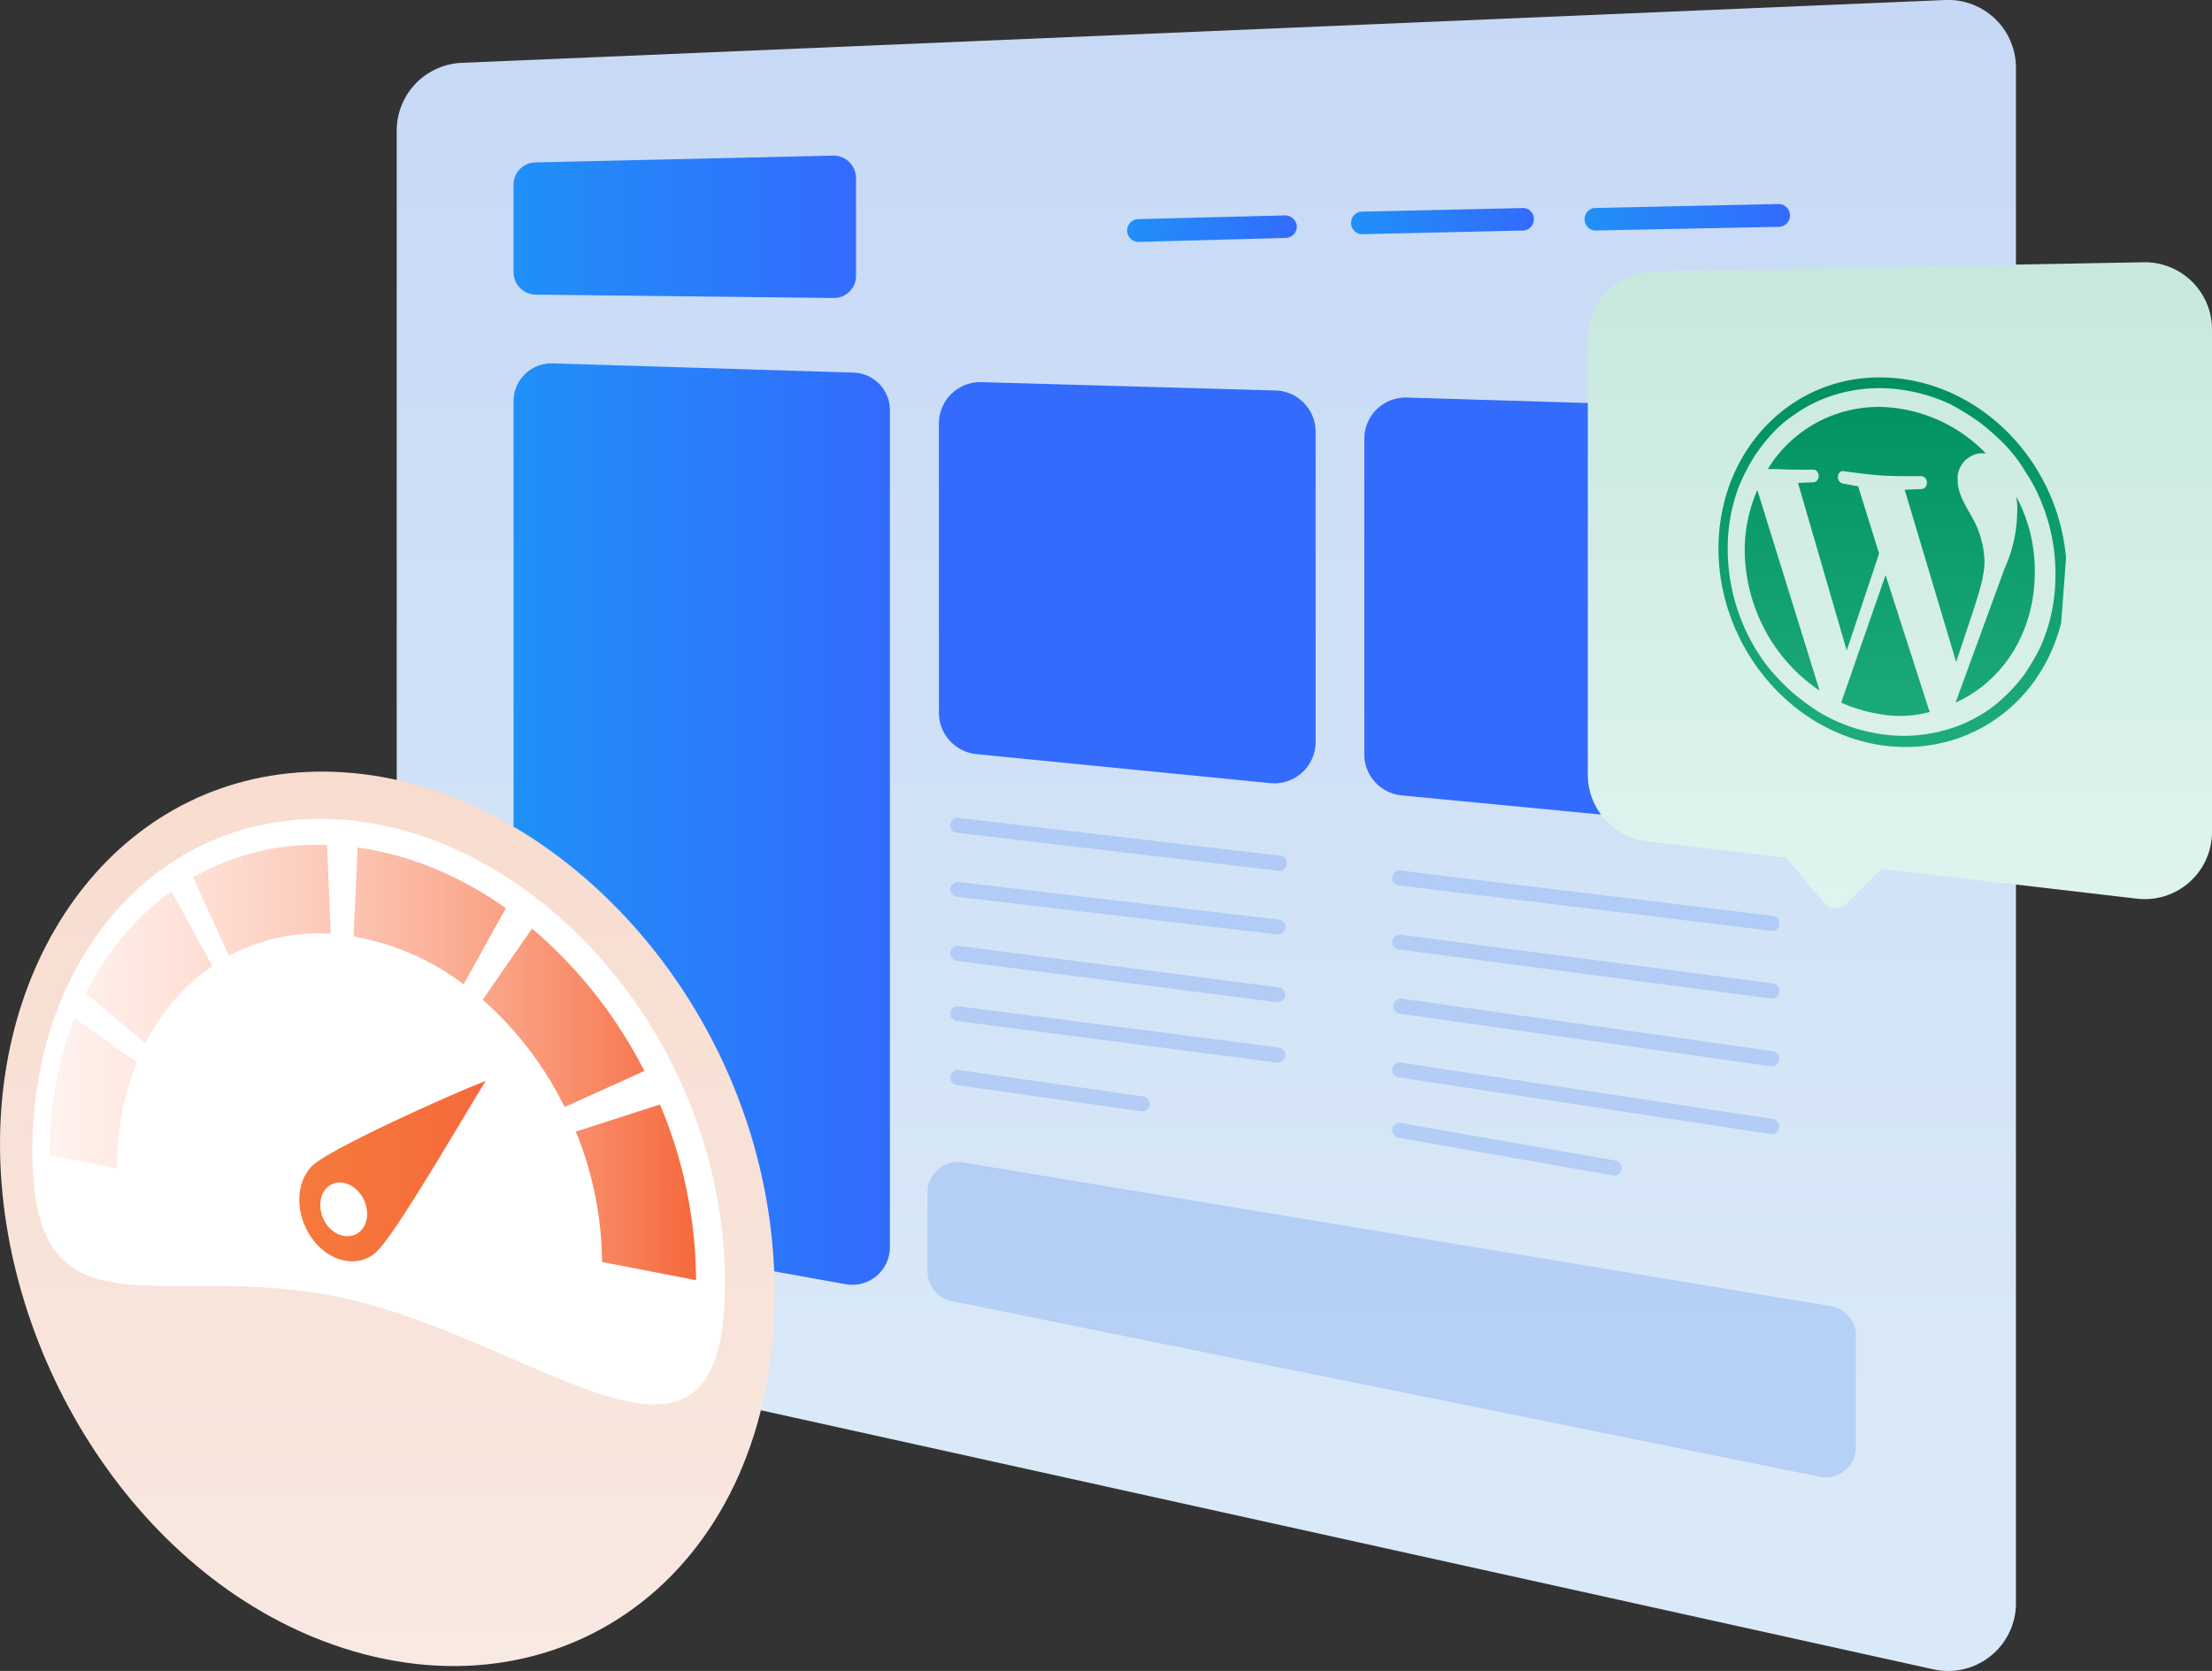 <svg xmlns="http://www.w3.org/2000/svg" xmlns:xlink="http://www.w3.org/1999/xlink" id="fc7827ba-d4cd-44d9-ac8b-1c9d91d787d5" data-name="Layer 1" viewBox="0 0 717.6 542.2"><rect x="0" y="0" width="717.6" height="542.2" fill="#333333" stroke="none"/><defs><style>.f9a020fa-2534-49d7-a651-4696c527e4c8{fill:none;}.e9f2fa50-567f-4adf-9a93-dad78de4263f{fill:url(#fa847c8d-56d5-4aca-827d-28c5454443df);}.b86ecfa3-d37d-4b57-ad93-168ec785aafe{fill:url(#eb5f901a-b541-4274-80c8-085850711634);}.ab7b456a-1e11-421c-841e-ad9dfe480a9c,.ac5b5530-cfb3-46ff-8a69-536ebca50e89,.b0aef9af-cf4b-44a5-ae02-162d77d26ba6,.b5ea1962-efd5-41b6-be7c-ed720ca5feaa,.b649619d-9c10-4fc7-9ddb-c91ee82190a8,.e16f91c2-7790-4665-9b86-ad3f5a6e2ef2,.e969ef98-ef17-43b0-bf50-8e5c01726e06,.ed86a73f-db41-4a72-8d34-d2f69d31b126{fill-rule:evenodd;}.ab7b456a-1e11-421c-841e-ad9dfe480a9c{fill:url(#b7da666b-5e9c-42b3-9af3-64e20766b357);}.b649619d-9c10-4fc7-9ddb-c91ee82190a8,.fa034e92-376b-4672-b71d-427145f0ffc1{fill:#3071f4;opacity:0.2;isolation:isolate;}.fec2b6b3-d2c8-4478-92db-2019c4f0d6ce{fill:url(#af828bc1-5da3-4da0-803d-131f622af80d);}.bd6e204b-cc31-43c4-8c97-b820daac1870{fill:url(#eb3a0ec6-1f67-4b74-88d7-37a6517311f3);}.f8fd38a4-8883-4dcb-b663-b7c315ca2421{fill:url(#a249f7a8-437a-4d85-8562-203bc202687b);}.b0aef9af-cf4b-44a5-ae02-162d77d26ba6{fill:url(#bc907ad9-af51-47a3-a459-10fa944fec5a);}.ed86a73f-db41-4a72-8d34-d2f69d31b126{fill:#fff;}.b5ea1962-efd5-41b6-be7c-ed720ca5feaa{fill:url(#e8a84df6-3628-4d41-b66e-e72ac1aa3e6e);}.e16f91c2-7790-4665-9b86-ad3f5a6e2ef2{fill:url(#f5ac907a-02ce-4d84-bb00-eb7384512fdb);}.e969ef98-ef17-43b0-bf50-8e5c01726e06{fill:url(#a4ae576f-8a78-4c0d-93e1-b94b82142c3e);}.e20eb7cf-a719-4b4e-a60f-fb26757b5110{clip-path:url(#a17d858d-3443-4c6f-9ff3-1a1ee6b7b4f9);}.ac5b5530-cfb3-46ff-8a69-536ebca50e89{fill:url(#ac93784d-0ab0-4d7e-b692-670d4dfa782b);}</style><linearGradient id="fa847c8d-56d5-4aca-827d-28c5454443df" x1="400.04" y1="549.05" x2="400.04" y2="88.3" gradientTransform="matrix(1, 0, 0, -1, 0, 552)" gradientUnits="userSpaceOnUse"><stop offset="0" stop-color="#c6d8f5"></stop><stop offset="1" stop-color="#d9e9f8"></stop></linearGradient><linearGradient id="eb5f901a-b541-4274-80c8-085850711634" x1="175.26" y1="474.48" x2="286.42" y2="474.48" gradientTransform="matrix(1, 0, 0, -1, 0, 552)" gradientUnits="userSpaceOnUse"><stop offset="0" stop-color="#2090f8"></stop><stop offset="1" stop-color="#336bfd"></stop></linearGradient><linearGradient id="b7da666b-5e9c-42b3-9af3-64e20766b357" x1="175.26" y1="271.32" x2="297.42" y2="271.32" gradientTransform="matrix(1, 0, 0, 1, 0, 0)" xlink:href="#eb5f901a-b541-4274-80c8-085850711634"></linearGradient><linearGradient id="af828bc1-5da3-4da0-803d-131f622af80d" x1="374.38" y1="78.09" x2="429.35" y2="78.09" gradientTransform="matrix(1, 0, 0, 1, 0, 0)" xlink:href="#eb5f901a-b541-4274-80c8-085850711634"></linearGradient><linearGradient id="eb3a0ec6-1f67-4b74-88d7-37a6517311f3" x1="446.46" y1="75.65" x2="506.32" y2="75.65" gradientTransform="matrix(1, 0, 0, 1, 0, 0)" xlink:href="#eb5f901a-b541-4274-80c8-085850711634"></linearGradient><linearGradient id="a249f7a8-437a-4d85-8562-203bc202687b" x1="522.2" y1="74.42" x2="589.39" y2="74.42" gradientTransform="matrix(1, 0, 0, 1, 0, 0)" xlink:href="#eb5f901a-b541-4274-80c8-085850711634"></linearGradient><linearGradient id="bc907ad9-af51-47a3-a459-10fa944fec5a" x1="134.34" y1="297.72" x2="134.34" y2="7.56" gradientTransform="matrix(1, 0, 0, -1, 0, 552)" gradientUnits="userSpaceOnUse"><stop offset="0" stop-color="#f8dccf"></stop><stop offset="1" stop-color="#f8e9e2"></stop></linearGradient><linearGradient id="e8a84df6-3628-4d41-b66e-e72ac1aa3e6e" x1="234.45" y1="203.38" x2="24.82" y2="203.38" gradientTransform="matrix(1, 0, 0, -1, 0, 552)" gradientUnits="userSpaceOnUse"><stop offset="0" stop-color="#f6693c"></stop><stop offset="1" stop-color="#ffc1ac" stop-opacity="0.2"></stop></linearGradient><linearGradient id="f5ac907a-02ce-4d84-bb00-eb7384512fdb" x1="105.79" y1="383.9" x2="166.27" y2="383.9" gradientUnits="userSpaceOnUse"><stop offset="0" stop-color="#f67a3c"></stop><stop offset="0.99" stop-color="#f6693c"></stop></linearGradient><linearGradient id="a4ae576f-8a78-4c0d-93e1-b94b82142c3e" x1="625.03" y1="463.02" x2="625.03" y2="253.41" gradientTransform="matrix(1, 0, 0, -1, 0, 552)" gradientUnits="userSpaceOnUse"><stop offset="0" stop-color="#c7e8df"></stop><stop offset="1" stop-color="#e0f4ef"></stop></linearGradient><clipPath id="a17d858d-3443-4c6f-9ff3-1a1ee6b7b4f9" transform="translate(-8.7 -3.9)"><rect id="f3d32e77-0d91-46ca-8f9c-bc782e373480" data-name="SVGID" class="f9a020fa-2534-49d7-a651-4696c527e4c8" x="562.8" y="129.7" width="119.8" height="113.14" transform="translate(389.7 793.1) rotate(-85.7)"></rect></clipPath><linearGradient id="ac93784d-0ab0-4d7e-b692-670d4dfa782b" x1="623.49" y1="425.6" x2="621.95" y2="305.8" gradientTransform="matrix(1, 0, 0, -1, 0, 552)" gradientUnits="userSpaceOnUse"><stop offset="0" stop-color="#00915e"></stop><stop offset="1" stop-color="#1eac7a"></stop></linearGradient></defs><path class="e9f2fa50-567f-4adf-9a93-dad78de4263f" d="M137.4,46.3a22,22,0,0,1,21-22L639.8,3.9a22,22,0,0,1,22.9,22V524.1A22,22,0,0,1,636,545.6L154.6,439.2a21.9,21.9,0,0,1-17.2-21.4Z" transform="translate(-8.7 -3.9)"></path><path class="b86ecfa3-d37d-4b57-ad93-168ec785aafe" d="M175.3,63.9a7.2,7.2,0,0,1,7.1-7.3l96.5-2.2a7.3,7.3,0,0,1,7.5,7.4V93.3a7.2,7.2,0,0,1-7.4,7.3l-96.5-1.1a7.3,7.3,0,0,1-7.2-7.3Z" transform="translate(-8.7 -3.9)"></path><path class="ab7b456a-1e11-421c-841e-ad9dfe480a9c" d="M187.8,121.8A12.3,12.3,0,0,0,175.3,134V391a12.1,12.1,0,0,0,10,12L283,420.6a12.2,12.2,0,0,0,14.4-12V137a12.2,12.2,0,0,0-11.8-12.2Zm125.5,19.6a13.4,13.4,0,0,1,13.8-13.5l95.3,2.7A13.4,13.4,0,0,1,435.5,144V244.7A13.4,13.4,0,0,1,420.7,258l-95.3-9.4a13.5,13.5,0,0,1-12.1-13.4Zm138,4.9a13.4,13.4,0,0,1,13.9-13.4l112.4,3.4a13.4,13.4,0,0,1,13,13.4V259.4a13.5,13.5,0,0,1-14.7,13.4L463.5,262a13.4,13.4,0,0,1-12.2-13.3Z" transform="translate(-8.7 -3.9)"></path><path class="fa034e92-376b-4672-b71d-427145f0ffc1" d="M309.6,390.7a9.8,9.8,0,0,1,11.4-9.6l281.6,46.6a9.8,9.8,0,0,1,8.2,9.6v36.2a9.8,9.8,0,0,1-11.7,9.6l-281.6-57a9.9,9.9,0,0,1-7.9-9.6Z" transform="translate(-8.7 -3.9)"></path><path class="b649619d-9c10-4fc7-9ddb-c91ee82190a8" d="M317,271.4a2.4,2.4,0,0,1,2.7-2.1l103.8,12.2a2.5,2.5,0,1,1-.5,4.9L319.1,274.1A2.3,2.3,0,0,1,317,271.4Zm0,20.8a2.4,2.4,0,0,1,2.7-2.1l103.8,12.2a2.4,2.4,0,0,1,2.2,2.7,2.4,2.4,0,0,1-2.7,2.1L319.1,294.9A2.4,2.4,0,0,1,317,292.2Zm2.7,18.6a2.5,2.5,0,0,0-2.7,2.1,2.5,2.5,0,0,0,2.1,2.8l103.8,13.4a2.4,2.4,0,1,0,.7-4.8ZM317,332.5a2.4,2.4,0,0,1,2.7-2.1l103.9,13.4a2.5,2.5,0,0,1,2.1,2.7,2.6,2.6,0,0,1-2.8,2.2L319.1,335.2A2.4,2.4,0,0,1,317,332.5Zm2.8,18.6a2.6,2.6,0,0,0-2.8,2.1,2.4,2.4,0,0,0,2.1,2.8l59.8,8.5a2.4,2.4,0,0,0,2.8-2,2.5,2.5,0,0,0-2.1-2.8Z" transform="translate(-8.7 -3.9)"></path><path class="b649619d-9c10-4fc7-9ddb-c91ee82190a8" d="M460.4,288.5a2.4,2.4,0,0,1,2.7-2.1l120.7,14.7a2.3,2.3,0,0,1,2.1,2.7,2.3,2.3,0,0,1-2.7,2.1L462.5,291.2A2.3,2.3,0,0,1,460.4,288.5Zm0,20.8a2.4,2.4,0,0,1,2.7-2.1L583.8,323a2.4,2.4,0,0,1,2.1,2.8,2.4,2.4,0,0,1-2.7,2.1L462.5,312A2.4,2.4,0,0,1,460.4,309.3Zm2.7,18.6a2.5,2.5,0,0,0-.6,4.9l120.7,17.1a2.4,2.4,0,0,0,2.7-2.1,2.5,2.5,0,0,0-2-2.8Zm-2.7,22.9a2.4,2.4,0,0,1,2.8-2.1L583.9,367a2.5,2.5,0,0,1,2,2.8,2.4,2.4,0,0,1-2.7,2.1L462.4,353.5A2.4,2.4,0,0,1,460.4,350.8Zm2.8,17.5a2.3,2.3,0,0,0-2.8,1.9,2.6,2.6,0,0,0,2,2.9L532,385.3a2.4,2.4,0,1,0,.8-4.8Z" transform="translate(-8.7 -3.9)"></path><path class="fec2b6b3-d2c8-4478-92db-2019c4f0d6ce" d="M378,75a3.7,3.7,0,0,0,.1,7.4Zm47.8,6.1a3.7,3.7,0,0,0,3.6-3.7,3.8,3.8,0,0,0-3.8-3.6Zm-47.7,1.3,47.7-1.3-.2-7.3L378,75Z" transform="translate(-8.7 -3.9)"></path><path class="bd6e204b-cc31-43c4-8c97-b820daac1870" d="M450,72.6a3.7,3.7,0,0,0,.2,7.3Zm52.7,6.1a3.6,3.6,0,0,0,3.6-3.8,3.5,3.5,0,0,0-3.7-3.5Zm-52.5,1.2,52.5-1.2V71.4L450,72.6Z" transform="translate(-8.7 -3.9)"></path><path class="f8fd38a4-8883-4dcb-b663-b7c315ca2421" d="M525.8,71.4a3.7,3.7,0,0,0,.1,7.3Zm60,6.1a3.7,3.7,0,0,0-.2-7.4Zm-59.9,1.2,59.9-1.2-.2-7.4-59.8,1.3Z" transform="translate(-8.7 -3.9)"></path><path class="b0aef9af-cf4b-44a5-ae02-162d77d26ba6" d="M120.1,254.5C191.2,259,260,334.1,260,423.6S192.7,562.1,120.1,538.7C54,517.4,8.7,444.5,8.7,375.1S54.3,250.3,120.1,254.5Z" transform="translate(-8.7 -3.9)"></path><path class="ed86a73f-db41-4a72-8d34-d2f69d31b126" d="M243.9,420.5c0,77.3-59.8,18.6-123.8,4.6C61.2,412.2,19.2,441.3,19.2,377.2c0-62.6,41.5-111.9,100.9-107.3C183.8,274.8,243.9,341.9,243.9,420.5Z" transform="translate(-8.7 -3.9)"></path><path class="b5ea1962-efd5-41b6-be7c-ed720ca5feaa" d="M234.5,419.3,204,413.4a113.6,113.6,0,0,0-8.5-42.3l27.3-8.8A147.9,147.9,0,0,1,234.5,419.3Zm-42.6-56.2-.6-1.1a112.8,112.8,0,0,0-26-33.7l16-23.1A149.8,149.8,0,0,1,217,350l.8,1.4Zm-32.8-39.8a82.1,82.1,0,0,0-35.7-15.5l1.3-28.9c16.6,2.3,32.8,8.9,48.1,19.7ZM83,314.1,71.3,288.6a80.9,80.9,0,0,1,43.5-10.5l1.2,28.8A61.2,61.2,0,0,0,83,314.1ZM55.9,342.4,36.5,326.2l.6-1a89,89,0,0,1,27.2-32.1l13.3,24.3a66.4,66.4,0,0,0-21.3,24.2A3,3,0,0,1,55.9,342.4ZM46.7,383l-21.9-4.2a120.2,120.2,0,0,1,8.1-44.5l20.2,14.3A89.8,89.8,0,0,0,46.7,383Z" transform="translate(-8.7 -3.9)"></path><path class="e16f91c2-7790-4665-9b86-ad3f5a6e2ef2" d="M130.6,410.3c-5.9,5.3-15.3,3.1-20.8-4.7s-5.3-18.3.4-23.6,41.7-21.7,56.1-27.4c-1.7,2.7-4,6.5-6.6,10.9C149.9,381.8,135.4,406.2,130.6,410.3Zm-10.5-22.6c4.3.8,7.7,5.3,7.7,10.1s-3.4,7.9-7.7,7.1-7.5-5.3-7.5-10S115.9,387,120.1,387.7Z" transform="translate(-8.7 -3.9)"></path><path class="e969ef98-ef17-43b0-bf50-8e5c01726e06" d="M545.2,91.9a21.9,21.9,0,0,0-21.4,21.9V255.2a21.8,21.8,0,0,0,19.3,21.7l45,5.3,12.4,14.7a4.9,4.9,0,0,0,7.1.3l11-11,.3-.4,83,9.7a21.8,21.8,0,0,0,24.4-21.7v-163A21.8,21.8,0,0,0,704.1,89Z" transform="translate(-8.7 -3.9)"></path><g class="e20eb7cf-a719-4b4e-a60f-fb26757b5110"><path class="ac5b5530-cfb3-46ff-8a69-536ebca50e89" d="M620.4,129.9a55.1,55.1,0,0,1,21.1,5.2A83.8,83.8,0,0,1,651,141a80.7,80.7,0,0,1,8.2,7.3,48.3,48.3,0,0,1,6.7,8.9,52.1,52.1,0,0,1,5.4,10.5,60.6,60.6,0,0,1,4.2,23.4,56.6,56.6,0,0,1-4.8,22.6,69.6,69.6,0,0,1-5.6,9.5,55.8,55.8,0,0,1-7,7.6,40.3,40.3,0,0,1-8.3,5.9,43.1,43.1,0,0,1-9.7,4,49,49,0,0,1-21.2,1.4,54.4,54.4,0,0,1-20.2-7.2,76.7,76.7,0,0,1-8.6-6.4,71.7,71.7,0,0,1-7.2-7.4,54,54,0,0,1-5.8-8.6,61.2,61.2,0,0,1-4.4-9.8,62.2,62.2,0,0,1-3.5-21.3,55.5,55.5,0,0,1,4-20.6,68.5,68.5,0,0,1,4.7-8.9,55.7,55.7,0,0,1,6-7.6,38.8,38.8,0,0,1,7.3-6.1,44.3,44.3,0,0,1,8.8-4.8A49.1,49.1,0,0,1,620.4,129.9Zm0-3.5c-30.3-1.1-53.8,23.4-54.2,54.7s22.4,60,52.7,64.6c32.2,4.7,59.9-19.3,60.3-54.2S652.6,127.5,620.4,126.4Zm-45.7,55.5a56.3,56.3,0,0,0,6.4,26.1A54.7,54.7,0,0,0,599,228l-20.2-65.1A49.5,49.5,0,0,0,574.7,181.9Zm77.8,4.4a30.6,30.6,0,0,0-4-14.5c-2.5-4.4-4.8-8.1-4.7-12.3a7.2,7.2,0,0,1,.5-3.3,9.7,9.7,0,0,1,1.9-2.9,10.3,10.3,0,0,1,2.8-1.8,7.6,7.6,0,0,1,3.3-.5h.6a49.2,49.2,0,0,0-32.6-15,42.1,42.1,0,0,0-38.1,20.1H585c4.7.3,11.8.2,11.8.2,2.4-.1,2.6,3.9.2,4.1l-5,.2L607.8,215l10.5-31.5-6.8-21.8-4.9-.9c-2.4-.4-2.1-4.4.3-4,0,0,7.6,1.1,12.3,1.4s12.6.2,12.6.2c2.5-.1,2.8,4,.2,4.2l-5.4.2,16.7,55.9,5.4-16.2C650.9,195.8,652.4,190.8,652.5,186.3Zm-32.1,4.2L606,231.9a52.6,52.6,0,0,0,13,3.8,36.7,36.7,0,0,0,15.8-.8c0-.3-.3-.3-.3-.6ZM662.8,165a22.4,22.4,0,0,1,.3,5.2,45.6,45.6,0,0,1-4.1,18.2l-15.9,43.5c15.1-6.8,25.5-22.4,25.7-41.7a51.2,51.2,0,0,0-6-25.2Z" transform="translate(-8.7 -3.9)"></path></g></svg>